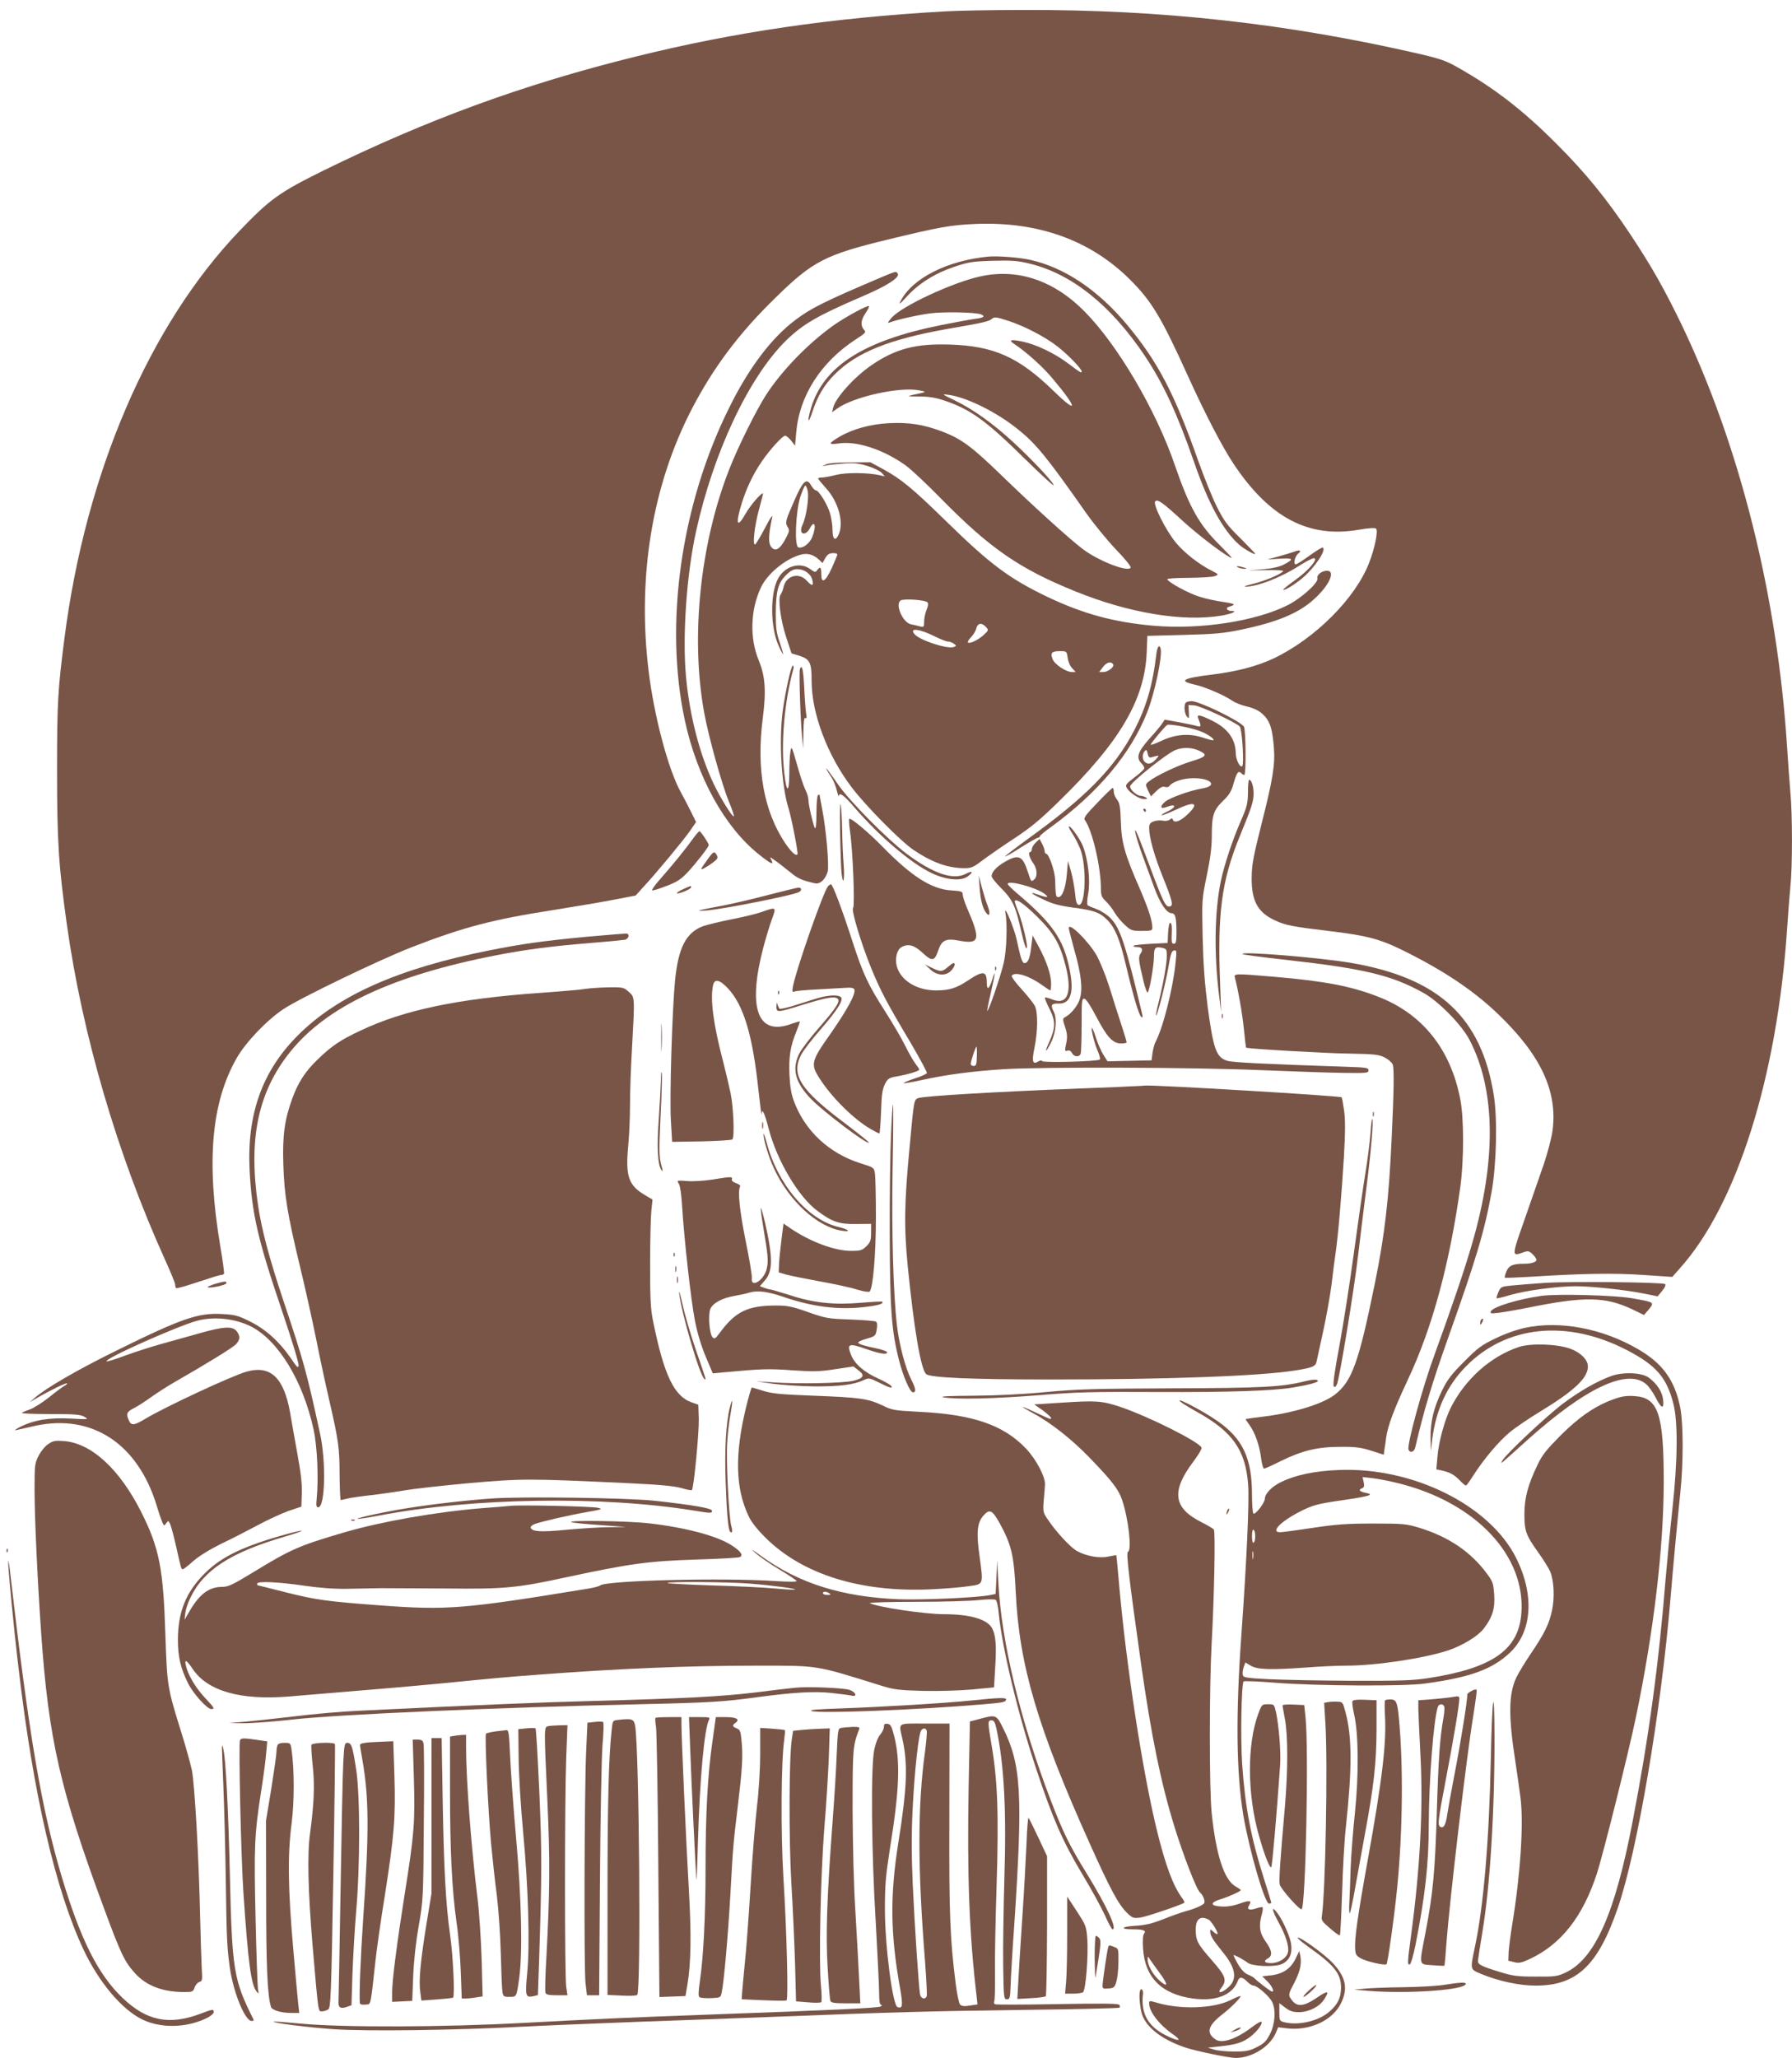 <?xml version="1.0" standalone="no"?>
<!DOCTYPE svg PUBLIC "-//W3C//DTD SVG 20010904//EN"
 "http://www.w3.org/TR/2001/REC-SVG-20010904/DTD/svg10.dtd">
<svg version="1.0" xmlns="http://www.w3.org/2000/svg"
 width="1115pt" height="1280pt" viewBox="0 0 1115 1280"
 preserveAspectRatio="xMidYMid meet">
<g transform="translate(0,1280) scale(0.1,-0.1)"
fill="#795548" stroke="none">
<path d="M5875 12729 c-700 -40 -1303 -128 -1920 -281 -696 -172 -1295 -391
-1943 -709 -273 -135 -332 -177 -520 -373 -563 -587 -959 -1507 -1091 -2536
-41 -318 -46 -400 -46 -815 0 -449 9 -594 61 -965 96 -685 314 -1430 609
-2081 36 -79 65 -150 65 -159 0 -9 2 -19 6 -22 3 -3 64 14 135 38 72 24 137
44 144 44 8 0 16 3 19 8 2 4 -8 83 -24 175 -87 520 -55 888 101 1163 57 101
189 239 293 308 106 70 598 307 796 384 328 127 506 173 884 232 144 23 317
52 386 66 l125 24 48 53 c82 88 252 294 291 350 l37 54 -29 59 c-16 32 -45 89
-65 125 -78 139 -167 473 -201 754 -72 587 22 1156 269 1632 135 260 297 475
525 696 228 223 307 263 694 357 327 79 389 90 546 97 389 16 715 -101 961
-346 136 -136 195 -235 361 -601 104 -229 210 -434 280 -540 224 -339 469
-469 782 -415 62 11 102 13 108 7 14 -14 -8 -122 -43 -212 -85 -221 -336 -472
-594 -595 -102 -48 -226 -81 -378 -100 -190 -23 -219 -40 -110 -64 62 -14 185
-67 231 -100 16 -11 51 -25 78 -32 67 -16 97 -33 128 -69 31 -38 43 -80 52
-186 9 -109 -6 -201 -78 -484 -51 -203 -59 -248 -60 -330 -1 -145 38 -216 148
-266 62 -29 110 -38 328 -64 243 -29 322 -50 473 -125 253 -126 434 -248 586
-394 265 -255 369 -479 337 -723 -6 -46 -31 -139 -54 -208 -24 -69 -78 -223
-119 -342 -83 -236 -82 -233 -8 -207 28 10 35 9 57 -12 13 -12 24 -28 24 -35
0 -14 -32 -24 -76 -24 -70 0 -96 -11 -111 -48 -8 -19 -12 -36 -10 -39 3 -2 76
1 163 6 314 20 517 24 699 11 l180 -12 46 52 c356 395 608 1196 669 2120 6 91
15 206 20 257 13 119 13 448 0 583 -5 58 -14 182 -20 275 -60 946 -294 1881
-659 2640 -108 222 -182 354 -318 559 -145 218 -280 384 -458 561 -207 208
-386 346 -610 473 -77 44 -112 56 -240 86 -823 190 -1611 277 -2465 274 -195
0 -418 -4 -495 -9z"/>
<path d="M6150 11204 c-254 -24 -473 -134 -546 -276 -14 -26 -6 -21 37 26 74
82 176 146 295 186 89 30 114 34 239 38 119 3 154 1 229 -17 263 -63 508 -259
719 -574 115 -172 202 -360 307 -662 89 -258 178 -421 279 -512 27 -25 101
-67 101 -58 0 3 -42 47 -93 98 -80 78 -101 107 -144 192 -28 55 -81 186 -118
290 -148 419 -251 616 -444 847 -180 215 -389 355 -602 402 -68 15 -201 25
-259 20z"/>
<path d="M5485 11076 c-353 -150 -438 -192 -536 -266 -148 -111 -290 -298
-412 -546 -300 -602 -405 -1344 -276 -1944 76 -352 246 -661 457 -831 78 -63
100 -73 81 -37 -11 20 -10 20 22 -3 19 -13 60 -45 92 -71 52 -43 74 -53 158
-72 31 -7 65 24 79 73 10 36 -10 267 -35 392 -8 42 -15 79 -15 83 0 4 -4 4
-10 1 -6 -3 -10 -53 -10 -113 0 -68 -4 -101 -10 -92 -11 21 -40 145 -40 176 0
14 -8 41 -19 62 -10 20 -34 91 -52 157 -33 115 -34 118 -41 80 -4 -22 -7 -85
-7 -139 -1 -122 -17 -119 -31 5 -22 186 1 447 56 647 4 12 2 22 -3 22 -11 0
-47 -163 -63 -283 -24 -185 -8 -465 36 -603 19 -61 62 -282 56 -288 -11 -11
-36 12 -74 66 -135 200 -183 463 -142 780 22 170 16 262 -26 363 -56 137 -51
311 14 450 40 86 152 179 248 205 41 12 80 1 115 -32 l21 -20 13 24 c6 12 17
26 23 30 15 11 56 10 56 -1 0 -4 -16 -43 -35 -85 -40 -86 -65 -100 -65 -36 0
43 -6 49 -25 24 -11 -15 -15 -15 -43 6 -63 47 -157 20 -200 -57 -51 -93 -50
-303 3 -420 13 -29 26 -53 28 -53 2 0 -8 33 -21 73 -21 60 -25 90 -25 182 1
139 14 188 63 237 29 29 46 38 72 38 42 0 83 -29 92 -66 10 -40 -1 -42 -34 -6
-49 55 -130 32 -145 -41 -4 -17 -12 -38 -18 -45 -18 -23 0 -161 35 -266 l33
-100 50 -15 c64 -21 75 -42 75 -156 0 -202 97 -460 247 -659 85 -114 309 -341
388 -393 116 -78 214 -113 317 -113 41 0 55 6 110 48 35 26 123 88 197 136
105 69 165 119 282 234 378 368 533 633 544 927 l4 100 228 6 c193 5 248 10
357 33 222 46 359 103 453 190 94 85 135 176 80 176 -33 0 -66 -26 -60 -48 7
-27 -103 -125 -185 -166 -199 -100 -542 -153 -834 -128 -248 22 -440 74 -666
182 -234 113 -351 200 -627 470 -211 206 -277 260 -392 323 l-78 42 -125 -1
c-77 0 -135 -5 -150 -12 l-25 -13 25 6 c14 3 62 8 106 12 67 5 94 2 151 -15
38 -12 78 -31 89 -43 l19 -22 -30 7 c-76 17 -211 18 -273 2 -35 -9 -75 -16
-88 -16 -13 0 -24 -3 -24 -6 0 -3 22 -30 49 -60 78 -85 113 -214 79 -289 -20
-44 -38 -31 -38 28 0 29 -7 76 -15 103 -16 56 -71 144 -88 144 -7 0 -19 13
-29 29 -29 52 -51 33 -107 -96 -55 -125 -57 -133 -39 -163 11 -17 9 -27 -11
-65 -31 -60 -57 -82 -79 -69 -33 21 -35 67 -7 199 3 17 -17 -14 -44 -67 -28
-53 -56 -100 -62 -104 -18 -11 -5 113 22 211 12 44 23 89 26 100 7 30 -74 -60
-109 -122 -53 -94 -63 -62 -22 69 30 95 70 179 124 258 50 73 129 160 145 160
8 0 24 -14 38 -31 l24 -31 7 80 c19 229 152 438 369 580 64 41 67 45 53 61
-23 25 -20 61 10 104 14 21 24 41 21 43 -8 8 -153 -71 -224 -122 -158 -113
-319 -280 -417 -431 -62 -97 -174 -322 -229 -463 -181 -462 -241 -1042 -156
-1510 26 -147 111 -451 154 -555 20 -48 34 -90 31 -92 -8 -8 -84 114 -126 203
-86 181 -148 418 -171 659 -24 251 2 637 62 910 108 492 329 960 560 1187 105
102 194 154 471 273 156 66 239 120 224 143 -10 16 -10 16 -101 -22z m-459
-1332 c8 -44 -10 -161 -33 -209 -27 -57 17 -76 47 -19 30 55 41 11 14 -56 -17
-42 -61 -74 -87 -64 -25 9 -16 221 12 312 13 39 27 72 32 72 4 0 11 -16 15
-36z m744 -690 c7 -7 6 -21 -5 -47 -8 -20 -15 -53 -15 -73 0 -34 -2 -36 -26
-30 -15 4 -40 10 -56 13 -50 10 -100 122 -65 148 18 13 152 4 167 -11z m365
-154 c17 -19 17 -20 -13 -48 -34 -32 -89 -58 -99 -48 -4 3 5 19 20 34 14 15
29 39 32 55 8 32 34 36 60 7z m-313 -61 c32 -16 66 -29 76 -29 10 0 26 -6 36
-13 18 -13 18 -14 1 -21 -40 -15 -214 42 -245 80 -35 42 33 33 132 -17z m821
-130 c3 -23 15 -52 28 -65 l22 -24 -23 0 c-36 0 -106 46 -120 79 -16 40 -7 51
44 51 43 0 43 0 49 -41z m283 -41 c10 -15 -32 -48 -62 -48 l-25 0 23 30 c22
31 51 39 64 18z"/>
<path d="M6100 11081 c-174 -38 -489 -185 -552 -257 -25 -29 -28 -36 -13 -30
46 18 172 46 253 57 85 11 279 7 315 -6 30 -12 18 -22 -36 -28 -29 -4 -122
-21 -207 -38 -486 -97 -736 -256 -814 -518 -25 -84 -18 -105 8 -25 33 101 73
169 140 236 137 137 342 219 706 283 221 38 254 46 272 62 15 13 26 12 100
-12 102 -33 229 -99 305 -158 65 -50 153 -140 153 -157 0 -13 -5 -10 -86 51
-83 62 -195 116 -280 134 -75 16 -92 11 -54 -14 75 -49 179 -143 239 -215 157
-187 161 -228 9 -80 -219 213 -372 282 -648 291 -211 7 -338 -26 -487 -128
-106 -72 -223 -202 -239 -264 l-7 -29 32 23 c104 74 389 137 511 113 49 -10
49 -9 -45 -29 -34 -8 -27 -9 45 -9 65 -1 103 -7 164 -28 157 -54 255 -125 493
-360 95 -93 175 -167 178 -164 9 8 -135 162 -254 271 -124 114 -247 202 -363
258 -77 37 -80 39 -41 34 116 -14 309 -110 444 -221 109 -89 175 -170 420
-519 46 -65 128 -165 182 -222 59 -61 96 -107 92 -114 -19 -29 -205 44 -302
119 -89 69 -303 263 -498 452 -191 185 -252 230 -375 277 -116 43 -203 57
-329 51 -114 -6 -225 -36 -307 -84 -71 -42 -73 -52 -5 -42 111 17 278 -38 415
-136 34 -24 135 -119 224 -210 303 -308 486 -434 835 -575 331 -134 669 -190
906 -150 66 11 105 29 64 29 -27 0 -40 18 -19 25 49 15 45 19 -32 31 -45 6
-113 21 -150 33 -65 20 -193 89 -199 108 -2 5 54 9 134 9 76 1 149 5 163 11
24 10 24 10 -20 33 -80 40 -169 110 -222 173 -64 77 -147 242 -130 259 15 15
46 -7 172 -123 98 -90 282 -229 304 -229 3 0 -30 35 -73 78 -130 128 -191 237
-282 502 -117 340 -354 743 -559 951 -192 195 -417 271 -650 220z"/>
<path d="M8149 9345 c-41 -30 -80 -55 -87 -55 -17 0 -5 51 16 67 23 19 9 25
-24 12 -16 -6 -60 -19 -99 -30 l-70 -19 78 5 c86 5 91 -2 24 -37 -28 -14 -72
-24 -132 -29 l-90 -7 112 2 c62 1 110 -1 107 -6 -11 -18 -108 -59 -182 -78
-42 -10 -68 -19 -57 -19 74 -2 227 57 345 134 40 25 79 45 87 43 26 -5 -38
-79 -120 -137 -42 -30 -75 -57 -73 -59 8 -7 72 32 124 76 74 64 146 172 123
186 -4 3 -41 -19 -82 -49z"/>
<path d="M7705 9270 c11 -5 29 -8 40 -8 16 0 15 2 -5 8 -34 11 -60 11 -35 0z"/>
<path d="M7195 8733 c-23 -196 -63 -331 -137 -474 -122 -235 -299 -416 -671
-683 -75 -55 -135 -101 -133 -103 2 -2 47 23 99 57 53 33 101 60 107 60 5 0
10 4 10 8 0 5 30 30 68 57 295 215 498 457 600 715 46 117 94 342 84 393 -7
33 -21 17 -27 -30z"/>
<path d="M4977 8638 c-6 -17 3 -313 13 -413 l7 -80 2 98 c1 70 4 96 12 91 8
-5 10 3 5 27 -3 19 -9 91 -12 162 -6 115 -14 150 -27 115z"/>
<path d="M7383 8433 c-18 -7 -16 -65 1 -89 14 -17 15 -15 13 26 l-2 45 34 -2
c36 -1 263 -107 285 -132 15 -18 28 -238 15 -247 -15 -9 -39 41 -40 81 -1 90
-52 158 -154 206 -70 34 -90 37 -80 12 20 -49 19 -56 -6 -49 -13 4 -64 15
-113 24 l-89 16 -16 -24 c-9 -14 -44 -56 -78 -93 -72 -81 -85 -118 -54 -151
12 -12 21 -27 21 -34 0 -6 -27 -32 -61 -57 -57 -44 -59 -48 -46 -69 21 -31 76
-66 106 -66 20 0 23 2 11 10 -8 5 -22 10 -31 10 -26 0 -70 40 -67 60 4 24 221
198 277 223 48 21 107 20 156 -4 50 -24 41 -36 -52 -64 -88 -27 -217 -88 -263
-124 -24 -19 -24 -20 -7 -57 l18 -37 34 33 c24 23 39 30 53 26 11 -4 23 -2 27
4 17 27 86 50 152 50 111 0 151 -48 53 -64 -74 -12 -199 -57 -230 -82 -35 -30
-31 -48 6 -34 66 26 67 -1 0 -31 -22 -10 -34 -19 -26 -19 9 0 48 16 89 35 117
56 147 41 66 -34 -44 -41 -80 -52 -88 -28 -3 9 -7 9 -19 -1 -9 -7 -27 -10 -44
-6 -16 3 -41 1 -56 -5 -22 -8 -28 -17 -28 -41 0 -58 32 -173 85 -304 60 -149
67 -179 44 -184 -27 -5 -40 23 -130 263 -22 61 -52 137 -65 170 -40 98 -20 6
25 -116 21 -57 53 -146 72 -197 35 -98 78 -162 109 -162 23 0 30 -27 30 -117
0 -60 -3 -73 -16 -73 -12 0 -15 10 -14 43 3 67 1 87 -10 87 -5 0 -10 -28 -12
-62 l-3 -63 -102 -5 c-56 -3 -105 -8 -109 -12 -4 -5 4 -8 19 -8 33 0 42 -15
24 -40 -15 -22 -14 -39 18 -173 10 -42 22 -74 26 -70 12 12 39 170 39 224 0
54 8 63 50 54 28 -6 30 -10 30 -50 0 -49 -22 -173 -51 -289 -11 -43 -18 -80
-16 -82 7 -7 59 197 77 301 13 80 20 101 34 103 17 4 18 -2 11 -70 -15 -159
-78 -410 -125 -498 -7 -12 -15 -43 -19 -69 l-6 -46 -137 -3 -137 -3 -24 38
c-14 21 -35 69 -47 106 -12 38 -24 66 -26 64 -7 -7 16 -99 37 -146 11 -25 16
-48 12 -51 -13 -12 -351 -21 -358 -10 -4 6 -13 5 -25 -2 -35 -22 -41 1 -24 82
22 106 23 227 2 265 -9 17 -46 63 -82 103 -37 40 -64 77 -61 83 18 28 107 1
186 -56 27 -19 51 -35 54 -35 3 0 5 20 5 43 0 55 -28 138 -77 229 l-38 70 -8
-67 c-8 -74 -21 -105 -42 -105 -15 0 -24 28 -49 145 -16 74 -82 232 -70 165
13 -68 7 -234 -11 -310 -19 -82 -95 -303 -102 -297 -2 2 8 53 22 112 27 117
32 157 9 83 -19 -61 -34 -70 -34 -21 0 76 -23 78 -120 13 -67 -45 -114 -60
-196 -60 -120 0 -220 62 -244 150 -13 49 1 104 30 120 42 22 79 12 131 -37 59
-55 74 -52 97 16 21 63 47 76 126 61 133 -25 140 3 52 205 -14 33 -26 70 -26
81 0 19 -7 22 -72 26 -123 8 -246 87 -428 273 -88 90 -197 181 -206 172 -3 -3
-1 -38 5 -79 17 -114 31 -461 19 -475 -12 -15 48 -216 114 -378 57 -138 95
-211 243 -459 58 -99 104 -184 102 -190 -3 -6 -37 -22 -77 -34 -39 -13 -69
-26 -67 -29 3 -2 56 7 119 21 146 32 304 53 503 66 245 15 1190 12 1602 -6
197 -8 428 -16 513 -17 143 -2 155 -1 155 16 0 16 -14 18 -135 22 -508 17
-710 27 -743 37 -69 21 -87 70 -123 338 -18 141 -27 260 -31 430 -5 234 -5
236 26 386 23 111 31 178 31 253 0 121 11 154 74 214 34 33 49 58 61 103 20
69 30 83 47 66 7 -7 16 -12 20 -12 12 0 10 278 -2 300 -18 33 -280 161 -327
159 -10 0 -24 -3 -30 -6z m77 -178 c47 -16 98 -50 90 -59 -3 -2 -32 5 -65 16
-85 28 -169 22 -257 -19 -38 -18 -68 -29 -68 -24 0 8 87 112 102 122 12 8 141
-15 198 -36z m-299 -166 c8 2 23 6 34 9 18 4 18 3 -4 -22 -26 -28 -50 -33 -69
-14 -16 16 -15 51 1 67 10 10 13 7 18 -16 3 -18 10 -27 20 -24z m-1083 -1859
c-1 -51 -4 -60 -20 -60 -10 0 -18 6 -18 13 0 16 30 107 36 107 2 0 3 -27 2
-60z"/>
<path d="M5145 8010 c5 -8 17 -28 28 -44 11 -16 26 -52 33 -80 7 -28 13 -45
13 -38 2 28 32 7 101 -74 152 -176 349 -344 478 -405 90 -43 184 -51 225 -19
36 28 28 36 -14 15 -78 -41 -202 1 -367 124 -119 89 -355 327 -427 431 -57 83
-87 121 -70 90z"/>
<path d="M7765 7873 c-1 -69 -5 -89 -44 -178 -53 -121 -104 -276 -125 -376
-39 -190 -43 -451 -11 -709 l13 -105 -6 165 c-18 450 8 651 123 931 74 180 85
215 85 264 0 45 -13 85 -28 85 -4 0 -7 -35 -7 -77z"/>
<path d="M6827 7806 c-71 -73 -86 -94 -77 -106 47 -66 100 -292 100 -429 0
-40 5 -52 30 -76 17 -16 42 -48 55 -71 13 -22 42 -57 64 -77 38 -35 45 -37
106 -37 59 0 65 2 65 21 0 42 -25 118 -77 239 -95 216 -115 289 -119 418 -3
95 -7 117 -24 139 -11 14 -20 36 -20 49 0 13 -3 23 -7 23 -5 -1 -48 -42 -96
-93z"/>
<path d="M5227 7630 c2 -113 6 -229 9 -259 10 -90 21 -42 13 54 -4 50 -8 144
-9 210 -1 66 -5 138 -9 160 -4 22 -6 -52 -4 -165z"/>
<path d="M7115 7760 c3 -5 8 -10 11 -10 2 0 4 5 4 10 0 6 -5 10 -11 10 -5 0
-7 -4 -4 -10z"/>
<path d="M6650 7657 c0 -4 11 -25 25 -46 14 -21 35 -63 47 -92 40 -105 33
-355 -10 -347 -13 3 -18 19 -23 73 -4 39 -15 99 -25 135 l-19 65 -7 -82 c-7
-85 -28 -143 -53 -143 -15 0 -17 7 -20 110 -2 55 -39 160 -56 160 -5 0 -9 7
-9 15 0 9 -7 30 -16 47 l-16 30 -24 -23 c-13 -12 -24 -31 -24 -41 0 -10 -5
-18 -11 -18 -14 0 -3 -38 22 -72 23 -33 25 -81 4 -98 -19 -16 -19 -16 -39 45
-33 103 -57 114 -143 65 -53 -31 -83 -63 -83 -90 0 -9 27 -42 59 -74 69 -68
90 -112 121 -251 23 -103 39 -148 40 -110 0 33 -37 177 -60 229 -11 27 -18 51
-16 53 13 13 57 -18 141 -100 103 -102 140 -167 175 -303 44 -171 11 -250 -86
-209 -21 8 -39 13 -42 10 -3 -3 10 -34 28 -70 39 -76 38 -119 -3 -209 -31 -68
-21 -68 13 1 31 62 38 148 16 192 -21 40 -14 51 30 49 75 -3 99 69 69 213 -37
187 -107 287 -327 473 -32 27 -58 53 -58 58 0 26 179 -22 230 -62 30 -23 17
-25 -39 -5 -64 22 -49 8 32 -30 56 -27 97 -38 184 -50 130 -17 166 -30 212
-76 49 -49 79 -121 118 -288 45 -189 80 -308 95 -317 7 -5 9 1 5 17 -105 440
-137 536 -197 598 -20 21 -59 46 -86 56 -27 10 -53 21 -57 25 -4 4 -3 37 4 73
14 78 0 206 -32 292 -17 46 -87 143 -89 122z"/>
<path d="M4315 7588 c-41 -58 -131 -170 -205 -253 -34 -38 -57 -71 -52 -73 6
-2 46 11 90 28 64 24 89 41 129 83 52 55 133 159 133 171 0 11 -50 86 -58 86
-4 0 -20 -19 -37 -42z"/>
<path d="M4405 7458 c-49 -68 -51 -72 -23 -58 12 7 38 23 56 37 27 20 30 27
22 44 -15 27 -21 24 -55 -23z"/>
<path d="M6095 7285 c5 -78 18 -131 39 -160 24 -33 30 -8 11 42 -11 27 -27 80
-37 118 l-18 70 5 -70z"/>
<path d="M5152 7288 c-30 -37 -197 -514 -218 -622 -6 -34 -5 -38 10 -33 9 4
64 9 123 12 60 3 138 8 176 10 53 4 69 2 73 -10 10 -25 -43 -123 -148 -274
-122 -172 -126 -190 -67 -281 75 -117 211 -251 314 -311 28 -16 53 -29 56 -29
4 0 8 60 11 133 3 105 8 140 23 172 19 37 24 41 80 51 68 12 135 33 135 41 0
4 -11 20 -24 37 -13 17 -43 69 -66 116 -23 47 -79 141 -123 210 -105 164 -137
231 -203 435 -66 204 -123 355 -134 355 -4 0 -12 -6 -18 -12z"/>
<path d="M4251 7270 c-24 -11 -42 -23 -39 -26 8 -7 88 26 88 37 0 11 3 12 -49
-11z"/>
<path d="M4785 7235 c-93 -25 -219 -54 -280 -66 -169 -32 -191 -38 -110 -32
97 7 523 91 573 113 23 10 22 30 -1 29 -7 0 -88 -20 -182 -44z"/>
<path d="M4740 7128 c-30 -11 -113 -31 -184 -45 -72 -14 -154 -34 -183 -44
-105 -40 -153 -135 -173 -339 -18 -189 -34 -719 -26 -864 l8 -138 183 3 c101
2 187 8 192 12 14 15 7 198 -11 287 -10 47 -33 145 -52 218 -56 217 -75 366
-58 451 9 45 39 40 91 -14 99 -104 156 -291 192 -635 11 -96 19 -164 20 -150
2 43 18 9 45 -95 52 -197 186 -422 304 -508 90 -67 135 -82 240 -80 l92 1 0
-55 c0 -47 -4 -59 -29 -84 -27 -26 -36 -29 -96 -29 -101 0 -252 56 -375 139
l-45 31 -13 -103 c-7 -56 -14 -124 -15 -151 l-2 -50 45 -13 c24 -7 119 -26
211 -43 91 -16 196 -39 233 -51 41 -12 72 -17 77 -12 21 21 39 234 39 463 0
129 -3 252 -6 272 -6 36 -8 37 -88 62 -198 62 -350 204 -418 392 -15 40 -23
91 -26 160 -5 111 6 178 43 268 13 33 23 61 22 63 -2 1 -31 -7 -64 -19 -201
-68 -261 107 -164 477 16 61 40 140 54 178 28 77 28 77 -63 45z"/>
<path d="M6650 7028 c0 -7 16 -69 35 -138 42 -147 52 -237 35 -299 -11 -42
-53 -96 -92 -117 -17 -9 -17 -13 -1 -62 14 -42 15 -62 7 -102 -10 -46 -9 -50
7 -45 12 4 22 -1 29 -15 13 -24 45 -27 54 -4 3 9 6 90 6 181 0 151 1 164 18
161 10 -2 39 -46 74 -113 66 -126 102 -165 153 -165 19 0 35 3 35 7 0 5 -15
55 -34 113 -19 58 -53 164 -75 236 -23 72 -59 159 -79 194 -54 91 -172 206
-172 168z"/>
<path d="M3655 6974 c-284 -27 -408 -45 -610 -85 -568 -113 -945 -281 -1193
-530 -221 -222 -316 -489 -299 -836 14 -272 50 -430 203 -880 58 -171 104
-322 102 -335 -3 -20 -9 -14 -47 42 -71 104 -157 182 -254 230 -76 38 -95 43
-174 47 -149 9 -253 -27 -658 -227 -242 -119 -439 -233 -510 -295 l-30 -26 45
26 c81 47 182 96 187 91 3 -2 -4 -9 -15 -15 -12 -6 -55 -38 -97 -72 -43 -34
-97 -68 -121 -76 -24 -8 -46 -18 -48 -21 -2 -4 78 -7 177 -7 154 0 187 -3 212
-17 29 -17 27 -17 -86 -11 -131 7 -228 -9 -314 -52 -27 -14 -39 -23 -25 -20
14 3 68 15 120 27 353 76 638 -112 755 -497 15 -50 32 -98 37 -108 9 -18 10
-18 22 -1 13 17 14 17 23 -2 6 -10 23 -73 38 -139 33 -147 32 -145 43 -145 4
0 33 22 64 50 35 31 100 71 174 108 66 31 168 84 228 116 61 33 146 72 190 88
l81 27 3 82 c2 58 -6 129 -27 243 -16 88 -37 206 -46 260 -39 218 -121 296
-270 255 -90 -25 -509 -220 -630 -293 -71 -43 -88 -44 -103 -11 -19 42 -14 53
30 76 24 12 72 43 108 69 36 26 99 66 140 90 216 124 367 217 388 239 27 29
28 51 4 82 -27 32 -81 29 -232 -14 -69 -19 -177 -50 -240 -67 -63 -18 -164
-50 -223 -72 -59 -22 -110 -38 -114 -35 -15 16 445 221 566 253 106 27 234 13
332 -36 171 -87 324 -339 390 -641 23 -104 32 -306 19 -434 -4 -40 -2 -50 10
-50 43 0 50 282 11 460 -84 385 -101 447 -227 823 -86 257 -136 443 -158 592
-62 417 -1 707 199 957 228 284 637 476 1285 602 188 36 334 55 585 76 105 8
200 18 213 20 21 5 31 29 15 38 -5 2 -116 -7 -248 -19z"/>
<path d="M7731 6866 c3 -4 125 -20 270 -36 489 -55 656 -95 855 -205 94 -52
236 -196 286 -290 164 -311 170 -750 17 -1272 -46 -159 -124 -389 -233 -688
-76 -207 -173 -562 -162 -591 9 -24 35 -16 42 14 56 239 104 398 208 691 172
484 223 654 267 898 30 170 37 451 14 598 -76 485 -338 730 -882 825 -195 34
-700 75 -682 56z"/>
<path d="M5897 6785 c-34 -30 -46 -31 -100 -4 l-42 20 33 -30 c41 -40 98 -43
130 -8 22 23 29 47 15 47 -5 0 -21 -12 -36 -25z"/>
<path d="M6191 6774 c0 -11 3 -14 6 -6 3 7 2 16 -1 19 -3 4 -6 -2 -5 -13z"/>
<path d="M7684 6718 c19 -71 47 -227 56 -323 6 -60 12 -110 13 -111 7 -7 487
-35 637 -37 167 -3 189 -6 227 -25 23 -12 45 -32 49 -44 9 -27 7 -163 -7 -458
-17 -376 -43 -601 -104 -900 -101 -496 -143 -614 -252 -696 -75 -57 -258 -113
-444 -135 -57 -7 -106 -14 -108 -15 -1 -2 9 -18 23 -37 34 -45 63 -127 73
-208 4 -35 13 -64 18 -64 6 1 53 22 105 48 133 65 227 88 370 88 95 1 128 -4
192 -24 l78 -25 4 32 c3 17 8 51 11 76 10 72 49 176 135 359 153 325 261 726
327 1204 22 165 22 424 -1 540 -60 312 -236 531 -509 637 -171 67 -336 98
-652 125 -245 21 -249 20 -241 -7z"/>
<path d="M3647 6650 c-26 -5 -152 -16 -280 -25 -516 -36 -855 -107 -1124 -235
-126 -59 -179 -95 -266 -179 -78 -75 -124 -146 -160 -248 -47 -129 -60 -230
-54 -408 6 -188 25 -305 102 -626 31 -126 76 -330 101 -452 24 -122 62 -298
84 -392 56 -244 63 -292 63 -462 1 -84 4 -153 7 -153 3 0 23 5 45 10 22 5 85
14 140 20 55 6 150 20 212 30 62 11 246 31 410 46 324 28 355 28 963 0 211
-10 301 -18 348 -31 34 -10 64 -16 67 -13 12 12 45 358 43 442 l-3 89 -40 14
c-111 38 -174 171 -242 508 -15 74 -18 138 -18 355 0 146 4 295 8 332 l7 67
-44 26 c-106 62 -125 117 -107 310 6 61 11 174 11 252 0 78 5 233 12 345 18
329 19 325 -20 359 -31 28 -36 29 -125 28 -50 -1 -113 -5 -140 -9z"/>
<path d="M4841 6624 c0 -11 3 -14 6 -6 3 7 2 16 -1 19 -3 4 -6 -2 -5 -13z"/>
<path d="M5115 6599 c-22 -5 -89 -26 -148 -45 -60 -20 -112 -32 -117 -28 -4 5
-10 18 -13 29 -3 13 -5 9 -6 -12 -1 -43 4 -42 159 6 145 45 199 55 220 41 22
-14 -4 -56 -115 -183 -52 -59 -106 -130 -121 -158 -49 -98 -27 -183 75 -287
79 -80 345 -281 357 -269 3 3 -64 56 -148 120 -278 208 -337 301 -274 425 13
26 67 97 120 157 111 128 149 190 126 205 -18 12 -61 11 -115 -1z"/>
<path d="M7602 6480 c0 -14 2 -19 5 -12 2 6 2 18 0 25 -3 6 -5 1 -5 -13z"/>
<path d="M4114 6345 c0 -77 2 -107 3 -67 2 40 2 103 0 140 -2 37 -3 4 -3 -73z"/>
<path d="M4112 6080 c-1 -41 -7 -149 -13 -240 -13 -173 -7 -285 16 -317 11
-14 10 -6 -2 37 -12 48 -13 87 -3 295 7 132 10 254 8 270 -3 17 -6 -4 -6 -45z"/>
<path d="M7055 6044 c-27 -2 -176 -8 -330 -14 -540 -21 -979 -47 -1012 -60
-26 -11 -26 -7 -53 -300 -34 -360 -36 -501 -11 -755 38 -380 80 -628 113 -661
23 -23 280 -34 783 -34 724 0 1291 21 1513 56 108 17 128 25 134 56 3 13 21
97 41 188 20 91 43 221 52 290 8 69 19 157 25 195 16 108 38 368 52 600 9 156
9 231 1 288 -6 43 -13 80 -15 82 -9 9 -1158 78 -1223 73 -11 -1 -42 -3 -70 -4z"/>
<path d="M5544 5743 c-5 -104 -9 -381 -8 -618 1 -467 11 -603 58 -786 24 -96
68 -199 86 -199 22 0 19 23 -11 81 -37 75 -73 211 -88 334 -23 195 -34 591
-27 983 4 215 5 392 2 392 -2 0 -8 -84 -12 -187z"/>
<path d="M8542 5870 c0 -14 2 -19 5 -12 2 6 2 18 0 25 -3 6 -5 1 -5 -13z"/>
<path d="M8527 5748 c-4 -51 -18 -163 -32 -248 -14 -85 -45 -303 -70 -485 -24
-181 -65 -442 -90 -579 -32 -169 -43 -252 -36 -259 7 -7 13 -2 20 14 16 37
107 590 131 799 12 102 35 289 51 415 29 222 47 435 37 435 -3 0 -8 -42 -11
-92z"/>
<path d="M4742 5800 c0 -19 2 -27 5 -17 2 9 2 25 0 35 -3 9 -5 1 -5 -18z"/>
<path d="M4751 5746 c-1 -34 31 -141 64 -212 93 -203 272 -367 425 -389 59 -9
42 8 -25 24 -192 47 -377 266 -445 525 -11 39 -19 63 -19 52z"/>
<path d="M4430 5463 c-47 -7 -115 -12 -152 -9 -68 5 -68 5 -54 -17 8 -13 16
-68 20 -137 12 -199 55 -587 80 -715 16 -81 40 -159 68 -225 l43 -102 75 7
c227 21 274 23 420 12 134 -9 170 -8 267 7 l113 17 30 -23 c43 -32 35 -50 -30
-66 -62 -15 -336 -21 -500 -10 l-105 7 100 -15 c55 -8 172 -16 260 -17 161 -1
247 10 311 40 30 14 35 13 93 -16 33 -17 65 -31 71 -31 26 0 -8 25 -76 56 -90
41 -148 92 -170 150 -25 66 -13 71 91 35 87 -31 135 -39 135 -22 0 5 -24 14
-52 21 -91 19 -128 30 -128 40 0 5 24 16 54 24 52 15 55 18 61 57 5 28 3 44
-5 49 -6 4 -78 10 -158 13 -140 5 -153 7 -264 46 -99 35 -128 41 -197 41 -180
0 -255 -37 -355 -173 -24 -33 -31 -37 -42 -25 -20 20 -29 141 -14 177 15 36
74 68 151 81 30 5 72 14 94 21 49 14 111 6 206 -26 182 -63 344 -83 502 -65
91 10 129 21 116 34 -2 2 -62 -1 -133 -7 -167 -14 -295 -1 -443 48 -61 19
-115 35 -121 35 -6 0 -23 5 -37 10 l-27 10 30 35 c52 58 52 143 1 366 -12 50
-23 88 -25 86 -2 -2 4 -55 15 -118 30 -180 33 -211 22 -259 -16 -73 -101 -126
-93 -59 2 15 -15 118 -38 229 -38 189 -51 314 -35 340 4 6 -7 15 -25 21 -20 7
-29 16 -26 25 6 17 -8 16 -124 -3z"/>
<path d="M4191 4994 c0 -11 3 -14 6 -6 3 7 2 16 -1 19 -3 4 -6 -2 -5 -13z"/>
<path d="M4202 4905 c0 -16 2 -22 5 -12 2 9 2 23 0 30 -3 6 -5 -1 -5 -18z"/>
<path d="M4212 4840 c0 -19 2 -27 5 -17 2 9 2 25 0 35 -3 9 -5 1 -5 -18z"/>
<path d="M1336 4814 c-26 -9 -46 -17 -44 -20 10 -9 112 12 116 24 5 15 -11 14
-72 -4z"/>
<path d="M9615 4821 c-71 -5 -163 -12 -203 -16 -72 -7 -74 -8 -89 -42 -8 -19
-13 -37 -11 -38 2 -2 41 7 87 21 98 28 292 54 406 54 98 0 312 -23 425 -46
l84 -17 28 34 c17 20 24 37 19 42 -12 12 -574 18 -746 8z"/>
<path d="M4226 4755 c14 -123 129 -515 157 -532 12 -7 16 -20 -57 192 -30 88
-66 212 -80 275 -14 63 -23 93 -20 65z"/>
<path d="M9590 4740 c-144 -20 -304 -69 -314 -97 -5 -13 1 -14 51 -8 32 4 112
18 178 31 354 72 483 70 652 -10 l72 -35 26 30 c41 50 43 49 -100 74 -105 19
-466 29 -565 15z"/>
<path d="M9217 4593 c-4 -3 -7 -13 -7 -22 1 -13 3 -13 11 2 11 19 8 33 -4 20z"/>
<path d="M9487 4541 c-53 -12 -127 -38 -185 -67 -84 -40 -109 -59 -192 -143
-79 -79 -104 -111 -138 -181 -51 -105 -72 -191 -71 -295 l2 -80 8 70 c24 188
92 335 209 455 251 257 631 296 1004 102 179 -93 245 -168 287 -329 30 -113
28 -355 -5 -658 -14 -126 -32 -315 -41 -420 -44 -545 -105 -996 -206 -1520
-110 -577 -235 -858 -418 -944 -52 -24 -66 -26 -186 -25 -112 0 -142 4 -220
28 -118 36 -140 47 -139 71 1 11 13 90 27 175 48 283 77 752 76 1220 -1 340
-15 258 -23 -140 -10 -501 -45 -916 -98 -1164 -31 -150 -33 -143 37 -173 108
-45 239 -73 340 -73 255 0 387 124 510 480 122 351 271 1227 330 1940 18 214
38 430 60 645 20 189 19 434 -1 533 -34 168 -109 272 -261 360 -222 130 -489
180 -706 133z"/>
<path d="M9450 4422 c-176 -59 -333 -199 -424 -379 -37 -75 -75 -212 -82 -303
l-7 -79 29 -6 c55 -12 81 -26 115 -61 18 -19 36 -34 40 -34 4 0 24 28 46 63
64 100 158 212 227 269 35 29 119 86 185 126 217 132 301 211 301 283 0 41
-43 85 -108 110 -82 30 -246 36 -322 11z"/>
<path d="M10024 4241 c-90 -33 -196 -94 -299 -171 -101 -76 -358 -317 -377
-354 -13 -25 -26 -36 157 129 359 322 620 445 736 347 17 -13 43 -51 60 -83
36 -72 54 -77 47 -14 -6 50 -39 100 -90 137 -45 32 -161 36 -234 9z"/>
<path d="M8120 4209 c-145 -36 -264 -42 -825 -44 -486 -2 -590 -5 -785 -23
-145 -14 -307 -22 -455 -23 -150 -1 -214 -4 -185 -10 82 -14 312 -9 590 13
240 20 335 22 740 20 447 -2 718 7 845 28 101 17 155 32 155 41 0 11 -32 10
-80 -2z"/>
<path d="M4641 4043 c-70 -291 -65 -499 16 -671 17 -38 53 -83 107 -137 230
-228 593 -341 1031 -320 83 4 186 12 230 19 97 13 94 7 70 186 -21 147 -15
206 21 250 40 47 57 40 103 -42 75 -137 90 -201 101 -430 21 -453 136 -843
459 -1561 130 -290 181 -384 235 -436 32 -31 39 -33 80 -28 38 5 262 81 275
93 3 2 -5 17 -16 32 -53 72 -100 197 -152 407 -90 363 -192 1026 -237 1531 -9
104 -17 190 -18 191 -1 1 -22 -3 -48 -8 -57 -13 -138 2 -197 34 -41 23 -130
119 -182 197 -29 42 -30 49 -25 115 4 39 7 84 8 101 3 48 -55 158 -119 225
-139 146 -330 212 -665 228 -154 8 -167 10 -228 40 -90 42 -137 49 -425 60
-208 8 -261 13 -315 30 -36 11 -68 21 -72 21 -3 0 -20 -57 -37 -127z"/>
<path d="M10037 4096 c-111 -40 -212 -109 -328 -225 -86 -87 -113 -120 -142
-181 -61 -128 -81 -204 -82 -305 0 -108 9 -133 87 -242 32 -45 65 -98 73 -117
24 -56 29 -162 12 -242 -19 -87 -47 -144 -134 -272 -36 -53 -76 -120 -89 -147
-48 -104 -49 -241 -4 -530 10 -66 24 -165 31 -219 20 -163 -1 -474 -51 -781
-11 -66 -21 -145 -23 -175 l-2 -55 36 -9 c31 -8 46 -4 100 21 193 91 327 262
414 527 39 118 200 763 245 981 111 537 171 1046 172 1455 0 430 -34 529 -186
537 -46 3 -78 -2 -129 -21z"/>
<path d="M4541 4045 c-24 -96 -33 -260 -26 -460 7 -201 16 -299 28 -312 13
-13 17 4 7 36 -15 54 -33 408 -25 521 3 58 13 138 21 179 15 84 13 106 -5 36z"/>
<path d="M6610 4076 l-175 -11 53 -37 c28 -21 52 -42 52 -48 0 -10 -1 -10
-103 38 -94 44 -97 40 -7 -9 110 -59 242 -164 350 -276 139 -144 179 -196 201
-260 40 -116 63 -317 37 -325 -12 -4 7 -168 82 -698 64 -450 123 -738 207
-1010 55 -178 138 -394 160 -411 18 -16 32 -50 26 -65 -5 -13 -58 -36 -118
-52 -22 -6 -83 -27 -135 -48 -74 -29 -113 -38 -178 -42 -88 -5 -96 -22 -10
-22 62 0 82 -8 67 -26 -8 -9 -10 -41 -7 -92 11 -180 114 -285 309 -312 145
-20 249 21 282 112 9 25 29 22 57 -7 13 -14 31 -25 40 -25 22 0 97 -65 115
-101 25 -48 19 -138 -13 -200 -23 -45 -37 -59 -81 -81 -47 -24 -67 -28 -140
-28 -47 0 -104 5 -126 12 l-40 12 73 8 c104 11 145 24 193 61 42 33 78 82 67
92 -3 4 -27 -10 -54 -30 -99 -76 -188 -107 -229 -81 -62 41 -51 86 39 156 55
42 121 109 114 115 -2 2 -30 -9 -63 -26 -107 -52 -311 -59 -458 -15 -45 13
-47 13 -47 -5 0 -51 63 -132 144 -189 57 -39 50 -50 -15 -21 -131 57 -183 141
-167 270 2 13 -3 26 -9 28 -17 6 -17 -66 -2 -138 19 -90 120 -172 274 -224 70
-23 272 -65 315 -65 99 1 208 68 246 151 l17 40 57 -7 c143 -16 286 52 336
161 42 89 27 159 -53 245 -51 55 -208 168 -219 158 -3 -3 26 -27 63 -54 166
-117 208 -170 207 -259 -1 -63 -21 -103 -75 -149 -68 -58 -193 -86 -281 -63
-26 7 -28 11 -28 63 l0 55 37 -28 c29 -22 47 -28 87 -28 62 1 128 35 156 81
34 53 23 56 -46 9 -79 -54 -121 -59 -153 -19 -27 34 -27 38 11 109 36 69 48
121 39 168 l-7 32 -23 -48 c-30 -61 -78 -94 -151 -103 l-56 -6 33 -33 c32 -32
47 -74 21 -59 -20 11 -92 67 -103 80 -5 6 -24 16 -41 23 -20 8 -41 30 -62 66
-17 30 -29 55 -26 55 10 0 69 -33 86 -47 26 -23 164 -29 211 -10 52 22 72 70
58 138 -12 54 -57 150 -90 189 -32 39 -25 5 13 -64 46 -82 68 -153 60 -188 -8
-37 -56 -68 -106 -68 -42 0 -49 13 -18 30 29 16 25 49 -15 104 -38 54 -44 97
-24 169 6 22 8 41 5 44 -2 3 -21 0 -40 -7 -44 -14 -60 -6 -44 20 19 30 4 33
-59 10 -40 -14 -76 -20 -113 -18 -73 4 -73 25 0 47 53 17 120 48 120 55 0 2
-15 13 -34 24 -70 41 -120 197 -147 457 -15 147 -15 777 0 1055 16 283 24 693
14 706 -4 6 -37 26 -73 44 -180 89 -195 193 -55 379 31 41 54 80 51 87 -14 36
-329 194 -507 254 -112 37 -148 40 -359 26z m911 -3216 c19 -11 66 -90 52 -90
-3 0 -15 7 -25 17 -17 15 -18 15 -18 -1 0 -25 17 -52 76 -125 85 -102 95 -173
33 -225 -42 -36 -68 -35 -40 0 37 47 28 73 -59 172 -89 101 -100 122 -100 191
0 66 29 88 81 61z m-308 -328 c56 -75 57 -99 3 -52 -42 37 -76 97 -75 132 0
22 1 22 12 4 7 -11 34 -48 60 -84z"/>
<path d="M7355 4074 c11 -8 57 -36 102 -61 214 -120 293 -235 309 -446 8 -101
-9 -471 -41 -921 -37 -508 -33 -869 11 -1136 37 -217 133 -550 160 -550 7 0
14 3 14 6 0 3 -20 70 -45 147 -82 259 -118 449 -136 714 -11 156 -5 501 9 515
4 4 97 0 207 -9 254 -19 785 -22 915 -5 284 38 423 88 533 191 140 130 156
358 42 588 -163 330 -643 569 -1105 550 -148 -6 -266 -30 -355 -73 -59 -27
-105 -74 -105 -106 0 -24 -58 -100 -71 -92 -5 3 -9 56 -9 117 0 227 -57 348
-214 458 -93 66 -295 169 -221 113z m1348 -500 c479 -119 791 -450 763 -809
-17 -226 -179 -340 -576 -402 -97 -15 -172 -18 -480 -17 -201 1 -435 6 -520
10 -146 8 -155 10 -158 30 -2 11 2 32 7 47 l10 27 35 -21 c41 -24 125 -26 351
-10 77 6 185 11 240 11 186 0 484 45 636 95 91 31 186 89 222 137 53 69 70
124 64 209 -5 70 -8 82 -45 131 -100 136 -238 229 -419 285 -83 25 -99 27
-288 27 -166 0 -230 -5 -378 -27 -98 -15 -189 -27 -202 -27 -60 0 -1 63 115
124 88 45 112 52 279 76 163 24 196 34 138 45 -39 8 -47 19 -21 29 12 5 14 14
9 37 l-7 32 63 -7 c35 -4 108 -18 162 -32z m-893 -329 c0 -19 -4 -37 -10 -40
-6 -4 -10 12 -10 40 0 28 4 44 10 40 6 -3 10 -21 10 -40z m-13 -137 c-2 -13
-4 -5 -4 17 -1 22 1 32 4 23 2 -10 2 -28 0 -40z"/>
<path d="M300 3818 c-20 -13 -46 -45 -60 -73 -24 -47 -25 -59 -25 -210 0 -175
18 -560 41 -890 46 -661 118 -978 391 -1714 104 -282 128 -332 192 -403 71
-79 173 -118 308 -118 51 0 55 2 64 29 6 16 19 31 30 34 18 5 19 12 14 89 -2
45 -7 191 -10 324 -8 367 -34 818 -51 903 -9 42 -38 147 -65 233 -88 282 -89
290 -100 611 -13 410 -37 536 -149 760 -135 269 -311 431 -482 444 -54 4 -68
2 -98 -19z"/>
<path d="M3063 3480 c-160 -11 -378 -36 -532 -61 -134 -21 -313 -60 -307 -66
2 -2 64 7 137 21 581 111 1383 123 1954 31 111 -18 115 -18 115 -1 0 15 -121
36 -360 62 -170 18 -817 27 -1007 14z"/>
<path d="M3175 3434 c-22 -2 -98 -9 -170 -14 -289 -23 -630 -83 -863 -151
-282 -83 -331 -104 -568 -249 -127 -77 -154 -90 -192 -90 -81 0 -140 -44 -202
-150 l-32 -55 5 41 c2 22 16 65 31 95 83 175 252 284 596 384 124 37 132 48
10 15 -270 -74 -411 -141 -515 -245 -118 -117 -168 -241 -168 -415 0 -106 17
-178 65 -273 32 -63 117 -157 143 -157 24 0 19 8 -44 75 -56 61 -102 139 -115
198 -9 40 5 33 44 -25 92 -136 296 -194 596 -170 571 47 775 65 954 82 344 34
398 39 600 54 500 38 933 56 1353 56 400 0 361 6 792 -128 69 -21 104 -25 250
-29 96 -2 229 2 305 9 l135 13 7 120 c9 135 4 205 -18 246 -29 57 -136 89
-298 89 -123 0 -420 45 -464 69 -7 4 121 8 285 8 164 0 341 5 393 11 58 6 99
6 106 1 6 -5 15 -42 18 -82 22 -220 120 -630 236 -977 101 -304 164 -447 286
-650 55 -91 117 -205 139 -253 21 -48 43 -87 47 -87 31 0 -32 138 -160 347
-107 173 -147 255 -225 458 -187 489 -306 981 -325 1350 l-7 140 -5 -105 -5
-104 -35 -7 c-78 -16 -414 -31 -565 -26 -353 14 -623 98 -859 269 -58 43 -68
48 -36 19 25 -22 91 -68 148 -102 57 -34 106 -67 109 -72 3 -6 -44 -6 -128 -1
-333 22 -1058 4 -1095 -27 -6 -5 -38 -14 -70 -19 -780 -128 -880 -136 -1299
-105 -334 25 -397 34 -582 80 -98 25 -179 45 -180 45 -2 0 -3 5 -3 10 0 17
131 11 288 -12 97 -14 187 -21 267 -20 66 1 163 3 215 4 52 0 237 -1 410 -2
358 -4 436 3 744 70 397 85 507 100 806 110 140 4 263 11 272 15 26 10 8 37
-52 75 -89 57 -283 109 -508 135 -126 15 -501 21 -489 8 4 -3 83 -12 175 -18
l167 -12 -109 -2 c-60 0 -179 -8 -265 -16 -154 -15 -210 -12 -219 13 -2 7 9
17 25 23 41 15 212 55 328 75 91 16 97 18 65 26 -38 9 -480 19 -545 12z m1495
-484 c137 -11 283 -31 277 -36 -2 -3 -58 0 -123 6 -65 6 -242 15 -392 19 -151
5 -276 12 -279 15 -10 10 392 7 517 -4z m490 -60 c12 -8 9 -10 -12 -10 -16 0
-28 5 -28 10 0 13 20 13 40 0z"/>
<path d="M7636 3405 c-9 -26 -7 -32 5 -12 6 10 9 21 6 23 -2 3 -7 -2 -11 -11z"/>
<path d="M2188 3343 c7 -3 16 -2 19 1 4 3 -2 6 -13 5 -11 0 -14 -3 -6 -6z"/>
<path d="M41 3154 c0 -11 3 -14 6 -6 3 7 2 16 -1 19 -3 4 -6 -2 -5 -13z"/>
<path d="M51 3090 c-2 -37 35 -422 65 -670 91 -778 229 -1374 403 -1745 96
-204 239 -374 367 -436 118 -57 281 -52 406 12 21 11 38 26 38 34 0 20 -7 19
-83 -10 -194 -73 -334 -45 -484 98 -152 145 -261 361 -378 751 -127 426 -204
877 -319 1871 -7 66 -14 109 -15 95z"/>
<path d="M4950 2303 c-25 -2 -135 -15 -245 -29 -214 -26 -441 -38 -1035 -54
-330 -9 -684 -24 -1430 -60 -113 -5 -295 -21 -405 -35 -110 -13 -247 -28 -305
-33 l-105 -9 85 -1 c47 -1 186 9 310 23 289 32 1274 75 2160 95 442 10 519 15
740 45 218 29 352 37 455 25 54 -6 109 -13 122 -16 41 -11 28 24 -14 36 -40
12 -256 21 -333 13z"/>
<path d="M9158 2284 c-16 -8 -28 -18 -28 -22 0 -40 -40 -291 -75 -472 -24
-124 -46 -247 -50 -275 -9 -63 -21 -86 -40 -79 -22 9 -20 28 34 311 47 246 81
450 81 488 0 15 -6 17 -42 10 -24 -4 -81 -10 -128 -14 l-85 -6 0 -55 c1 -30 6
-158 13 -285 18 -333 -2 -704 -58 -1121 -23 -171 -24 -187 -8 -182 7 3 22 56
35 119 61 310 83 506 83 757 1 270 29 637 56 725 6 20 32 23 40 3 3 -8 1 -40
-5 -72 -22 -124 -31 -251 -41 -585 -11 -371 -24 -507 -70 -747 -41 -213 -45
-198 42 -205 40 -3 74 -5 75 -3 2 2 8 66 13 142 19 256 124 1152 166 1407 14
87 24 162 22 166 -2 5 -15 3 -30 -5z"/>
<path d="M6050 2224 c-163 -17 -562 -41 -820 -50 -147 -5 -198 -9 -180 -16 45
-17 647 6 1073 42 121 10 137 14 137 31 0 11 -51 10 -210 -7z"/>
<path d="M8415 2218 c-3 -7 2 -44 11 -83 27 -121 29 -370 5 -605 -12 -113 -24
-268 -27 -345 -2 -77 -6 -173 -8 -212 -3 -40 -1 -73 2 -73 4 0 19 71 34 158
16 86 43 240 62 342 54 291 70 434 71 640 l0 185 -73 3 c-52 2 -74 -1 -77 -10z"/>
<path d="M8618 2224 c-3 -3 -3 -42 -1 -87 11 -174 -16 -404 -107 -907 -64
-355 -83 -494 -78 -554 2 -33 8 -42 38 -58 40 -20 147 -44 157 -35 8 9 49 297
67 482 34 349 38 755 10 1049 -9 99 -17 116 -52 116 -16 0 -31 -2 -34 -6z"/>
<path d="M8262 2213 l-23 -4 8 -132 c15 -255 0 -1043 -22 -1193 -5 -27 1 -36
51 -78 30 -27 58 -46 61 -43 3 4 9 127 14 274 4 147 15 331 24 408 38 354 38
554 -3 705 -17 64 -18 65 -52 66 -19 1 -45 0 -58 -3z"/>
<path d="M7830 2143 c-72 -192 -70 -507 4 -763 35 -123 67 -203 76 -193 6 7
34 329 55 633 6 80 -7 241 -25 328 -12 52 -12 52 -50 52 -38 0 -39 -1 -60 -57z"/>
<path d="M7980 2193 c0 -4 7 -43 15 -86 19 -101 19 -320 0 -542 -31 -351 -38
-463 -32 -487 7 -28 125 -161 136 -153 25 15 45 999 24 1195 l-8 75 -67 3
c-38 2 -68 -1 -68 -5z"/>
<path d="M6100 2110 l-65 -17 -8 -404 c-10 -550 4 -923 49 -1300 l6 -56 -47
-7 c-34 -6 -51 -4 -61 6 -7 7 -20 67 -28 133 -35 280 -41 425 -39 1023 l1 592
-154 0 c-174 0 -162 8 -140 -92 36 -158 30 -309 -25 -653 -52 -326 -49 -568
12 -905 18 -105 15 -126 -17 -113 -30 11 -78 381 -78 608 0 154 5 208 31 375
60 371 66 548 26 705 -15 58 -22 71 -40 73 -18 3 -23 -2 -23 -18 0 -12 -11
-35 -24 -50 -14 -17 -29 -55 -37 -97 -21 -104 -17 -632 10 -1070 11 -199 21
-396 21 -437 0 -54 4 -76 13 -76 7 0 6 -4 -4 -10 -15 -9 -312 -23 -1064 -50
-476 -17 -755 -30 -1160 -52 -501 -27 -1115 -29 -1374 -5 -96 9 -176 15 -178
13 -8 -8 213 -36 372 -47 202 -14 761 -7 1184 16 157 8 478 21 715 30 237 8
604 22 816 30 792 31 1000 36 1578 44 325 4 595 10 598 14 3 3 3 11 -1 17 -6
9 -99 10 -385 5 -208 -4 -383 -4 -389 -1 -6 4 -8 12 -5 18 4 6 6 81 5 167 -2
86 3 336 10 556 14 441 6 653 -31 869 -25 147 -25 156 -1 156 15 0 22 -11 31
-52 48 -225 63 -509 49 -943 -5 -181 -9 -422 -7 -535 3 -197 4 -205 23 -205
18 0 20 8 23 80 1 44 11 217 23 385 54 810 43 995 -69 1220 -42 85 -44 86
-142 60z m-334 -74 c3 -7 -2 -64 -10 -127 -47 -340 -47 -722 0 -1313 8 -109
13 -205 10 -212 -8 -22 -35 -16 -41 9 -8 40 -34 427 -46 690 -8 190 -8 315 0
475 12 236 37 460 53 480 14 16 27 15 34 -2z"/>
<path d="M4078 2115 c-2 -3 -1 -28 4 -57 4 -29 11 -419 14 -866 l7 -813 81 3
81 3 12 70 c23 137 25 314 9 595 -16 268 -46 943 -46 1028 l0 42 -78 0 c-43 0
-81 -2 -84 -5z"/>
<path d="M4294 1933 c7 -203 35 -782 39 -823 2 -14 6 97 10 245 11 381 40 694
68 747 9 17 4 18 -57 18 l-67 0 7 -187z"/>
<path d="M4432 1963 c-29 -205 -42 -443 -42 -783 0 -298 -13 -550 -35 -700
-10 -72 -11 -97 -2 -102 7 -5 39 -7 72 -6 59 3 59 3 66 38 14 69 39 350 54
615 16 292 17 303 45 535 28 232 33 312 25 401 -6 72 -10 81 -31 89 -28 11
-30 19 -7 35 29 21 5 35 -61 35 l-62 0 -22 -157z"/>
<path d="M3848 2103 c-36 -4 -36 -4 -42 -61 -19 -172 -26 -462 -26 -1023 l0
-627 88 -4 c48 -3 92 -1 97 4 24 21 12 1529 -13 1673 -8 44 -19 47 -104 38z"/>
<path d="M3700 2090 l-45 -5 -8 -180 c-11 -254 -14 -1344 -4 -1438 l9 -77 38
0 38 0 5 713 c3 412 10 768 16 846 7 74 8 137 4 140 -4 4 -28 4 -53 1z"/>
<path d="M3408 2063 c-23 -6 -23 -13 -2 -466 17 -363 15 -575 -6 -965 -7 -116
-10 -219 -6 -227 4 -11 22 -15 71 -15 l66 0 -8 53 c-10 67 -10 1161 0 1425 l8
202 -53 -1 c-29 -1 -61 -3 -70 -6z"/>
<path d="M3275 2050 l-50 -5 2 -180 c1 -102 13 -301 28 -460 32 -342 43 -703
25 -880 -13 -140 -10 -151 38 -141 l29 7 7 202 c18 574 18 673 2 1057 -10 217
-20 397 -24 400 -4 3 -29 3 -57 0z"/>
<path d="M5234 2053 c-20 -4 -21 -12 -28 -166 -3 -89 -15 -279 -26 -422 -35
-468 -43 -701 -30 -908 6 -103 13 -194 17 -202 4 -12 26 -15 95 -15 l91 0 -7
143 c-4 78 -14 266 -23 417 -11 166 -17 422 -18 645 0 379 1 396 41 500 5 12
-3 15 -42 14 -27 -1 -58 -4 -70 -6z"/>
<path d="M4730 1894 c0 -93 -8 -229 -20 -329 -11 -93 -29 -318 -40 -500 -11
-181 -27 -397 -36 -480 -8 -82 -16 -166 -17 -185 l-2 -35 135 -6 c74 -3 139
-4 144 -1 12 7 1 439 -20 772 -16 270 -14 710 5 845 4 33 7 62 5 64 -2 2 -37
6 -79 9 l-75 5 0 -159z"/>
<path d="M4995 2041 l-60 -6 -8 -50 c-18 -117 -19 -628 -3 -900 9 -148 19
-374 23 -501 l6 -232 75 -6 c41 -4 78 -3 82 1 4 4 3 51 -2 103 -14 142 -2 689
21 980 12 140 24 337 28 438 l6 182 -54 -2 c-30 -1 -81 -4 -114 -7z"/>
<path d="M3083 2031 c-28 -4 -55 -10 -59 -14 -9 -9 13 -487 32 -687 8 -85 23
-227 35 -315 11 -91 22 -249 25 -365 3 -113 7 -220 10 -237 5 -31 8 -33 44
-33 45 0 44 -2 61 120 21 157 14 493 -20 870 -17 190 -33 418 -37 508 -6 140
-9 162 -23 161 -9 -1 -39 -5 -68 -8z"/>
<path d="M2823 2003 l-23 -4 0 -335 c0 -382 12 -616 41 -824 12 -80 23 -218
26 -307 l6 -163 26 0 c14 0 44 3 65 7 l39 6 -6 226 c-4 126 -15 297 -26 386
-38 304 -71 733 -71 931 l0 84 -27 -1 c-16 -1 -38 -4 -50 -6z"/>
<path d="M1493 1975 c-9 -26 6 -714 22 -955 29 -425 47 -564 81 -606 14 -18
15 -17 9 16 -3 19 -10 219 -15 445 -10 441 -7 514 35 785 14 88 28 193 31 234
l7 75 -34 5 c-113 17 -129 18 -136 1z"/>
<path d="M2685 1508 l0 -483 -32 -195 c-37 -229 -48 -348 -38 -420 l7 -53 96
7 c53 4 98 9 101 11 12 13 0 265 -19 395 -26 183 -39 410 -46 863 l-6 357 -32
0 -31 0 0 -482z"/>
<path d="M2575 1743 c8 -273 3 -348 -56 -717 -50 -318 -79 -541 -79 -617 l0
-60 63 3 62 3 6 155 c4 97 17 215 35 315 27 157 28 169 31 634 3 261 2 485 -2
498 -4 18 -12 23 -36 23 l-31 0 7 -237z"/>
<path d="M2298 1963 c-37 -3 -58 -8 -58 -16 0 -7 7 -49 15 -94 41 -235 42
-451 5 -983 -16 -234 -26 -480 -21 -528 1 -9 12 -12 34 -10 36 3 31 -21 62
262 8 77 35 266 60 420 58 371 67 484 59 744 l-7 212 -46 -2 c-25 -1 -72 -3
-103 -5z"/>
<path d="M1726 1944 c-3 -9 -6 -28 -6 -43 0 -15 -15 -117 -32 -226 l-33 -200
1 -475 c0 -433 8 -611 30 -682 6 -21 63 -38 128 -38 l48 0 -6 53 c-3 28 -18
187 -32 352 -32 364 -35 578 -10 770 18 137 18 338 0 463 -6 41 -8 42 -44 42
-25 0 -40 -5 -44 -16z"/>
<path d="M1938 1948 c-3 -7 1 -67 8 -133 13 -122 8 -232 -17 -420 -18 -127
-12 -356 15 -685 38 -442 35 -420 60 -420 12 0 30 6 39 13 15 11 18 89 31 827
8 448 12 818 10 822 -9 14 -141 9 -146 -4z"/>
<path d="M2136 1838 c-4 -68 -11 -424 -17 -793 -6 -369 -12 -683 -13 -700 -1
-33 16 -41 56 -26 l25 9 6 194 c4 106 14 281 23 388 25 285 25 727 0 885 -22
143 -29 165 -55 165 -17 0 -19 -11 -25 -122z"/>
<path d="M1381 1930 c0 -14 4 -124 9 -245 5 -121 12 -384 15 -585 5 -368 8
-418 26 -545 23 -153 94 -325 135 -325 8 0 14 3 12 8 -125 249 -134 305 -148
910 -10 416 -25 706 -40 772 -6 28 -8 30 -9 10z"/>
<path d="M6387 1333 c-4 -92 -15 -298 -26 -458 -11 -159 -22 -339 -25 -399
l-6 -109 85 5 c47 2 88 8 92 12 4 3 7 201 8 439 l0 432 -54 115 c-30 63 -57
119 -61 123 -4 4 -10 -68 -13 -160z"/>
<path d="M6640 769 c0 -129 -3 -264 -7 -301 l-6 -68 49 0 c27 0 55 4 62 8 18
12 35 234 27 336 -6 76 -10 84 -66 170 l-59 90 0 -235z"/>
<path d="M6811 623 c1 -76 3 -131 5 -123 1 8 10 63 20 122 13 87 14 111 4 123
-7 8 -16 15 -21 15 -5 0 -8 -62 -8 -137z"/>
<path d="M6895 688 c-6 -18 -35 -213 -35 -239 0 -17 5 -20 37 -17 34 3 39 7
49 43 7 22 13 77 13 123 1 80 0 83 -25 92 -32 13 -34 13 -39 -2z"/>
<path d="M8980 454 c-47 -7 -161 -13 -255 -14 -93 -1 -199 -5 -235 -9 l-65 -6
94 -8 c248 -19 601 6 601 44 0 11 -32 10 -140 -7z"/>
<path d="M8143 419 c-23 -21 -38 -39 -32 -39 13 0 85 67 79 73 -3 3 -24 -12
-47 -34z"/>
<path d="M7680 174 l-25 -15 25 7 c14 3 29 10 35 15 15 14 -7 10 -35 -7z"/>
</g>
</svg>
